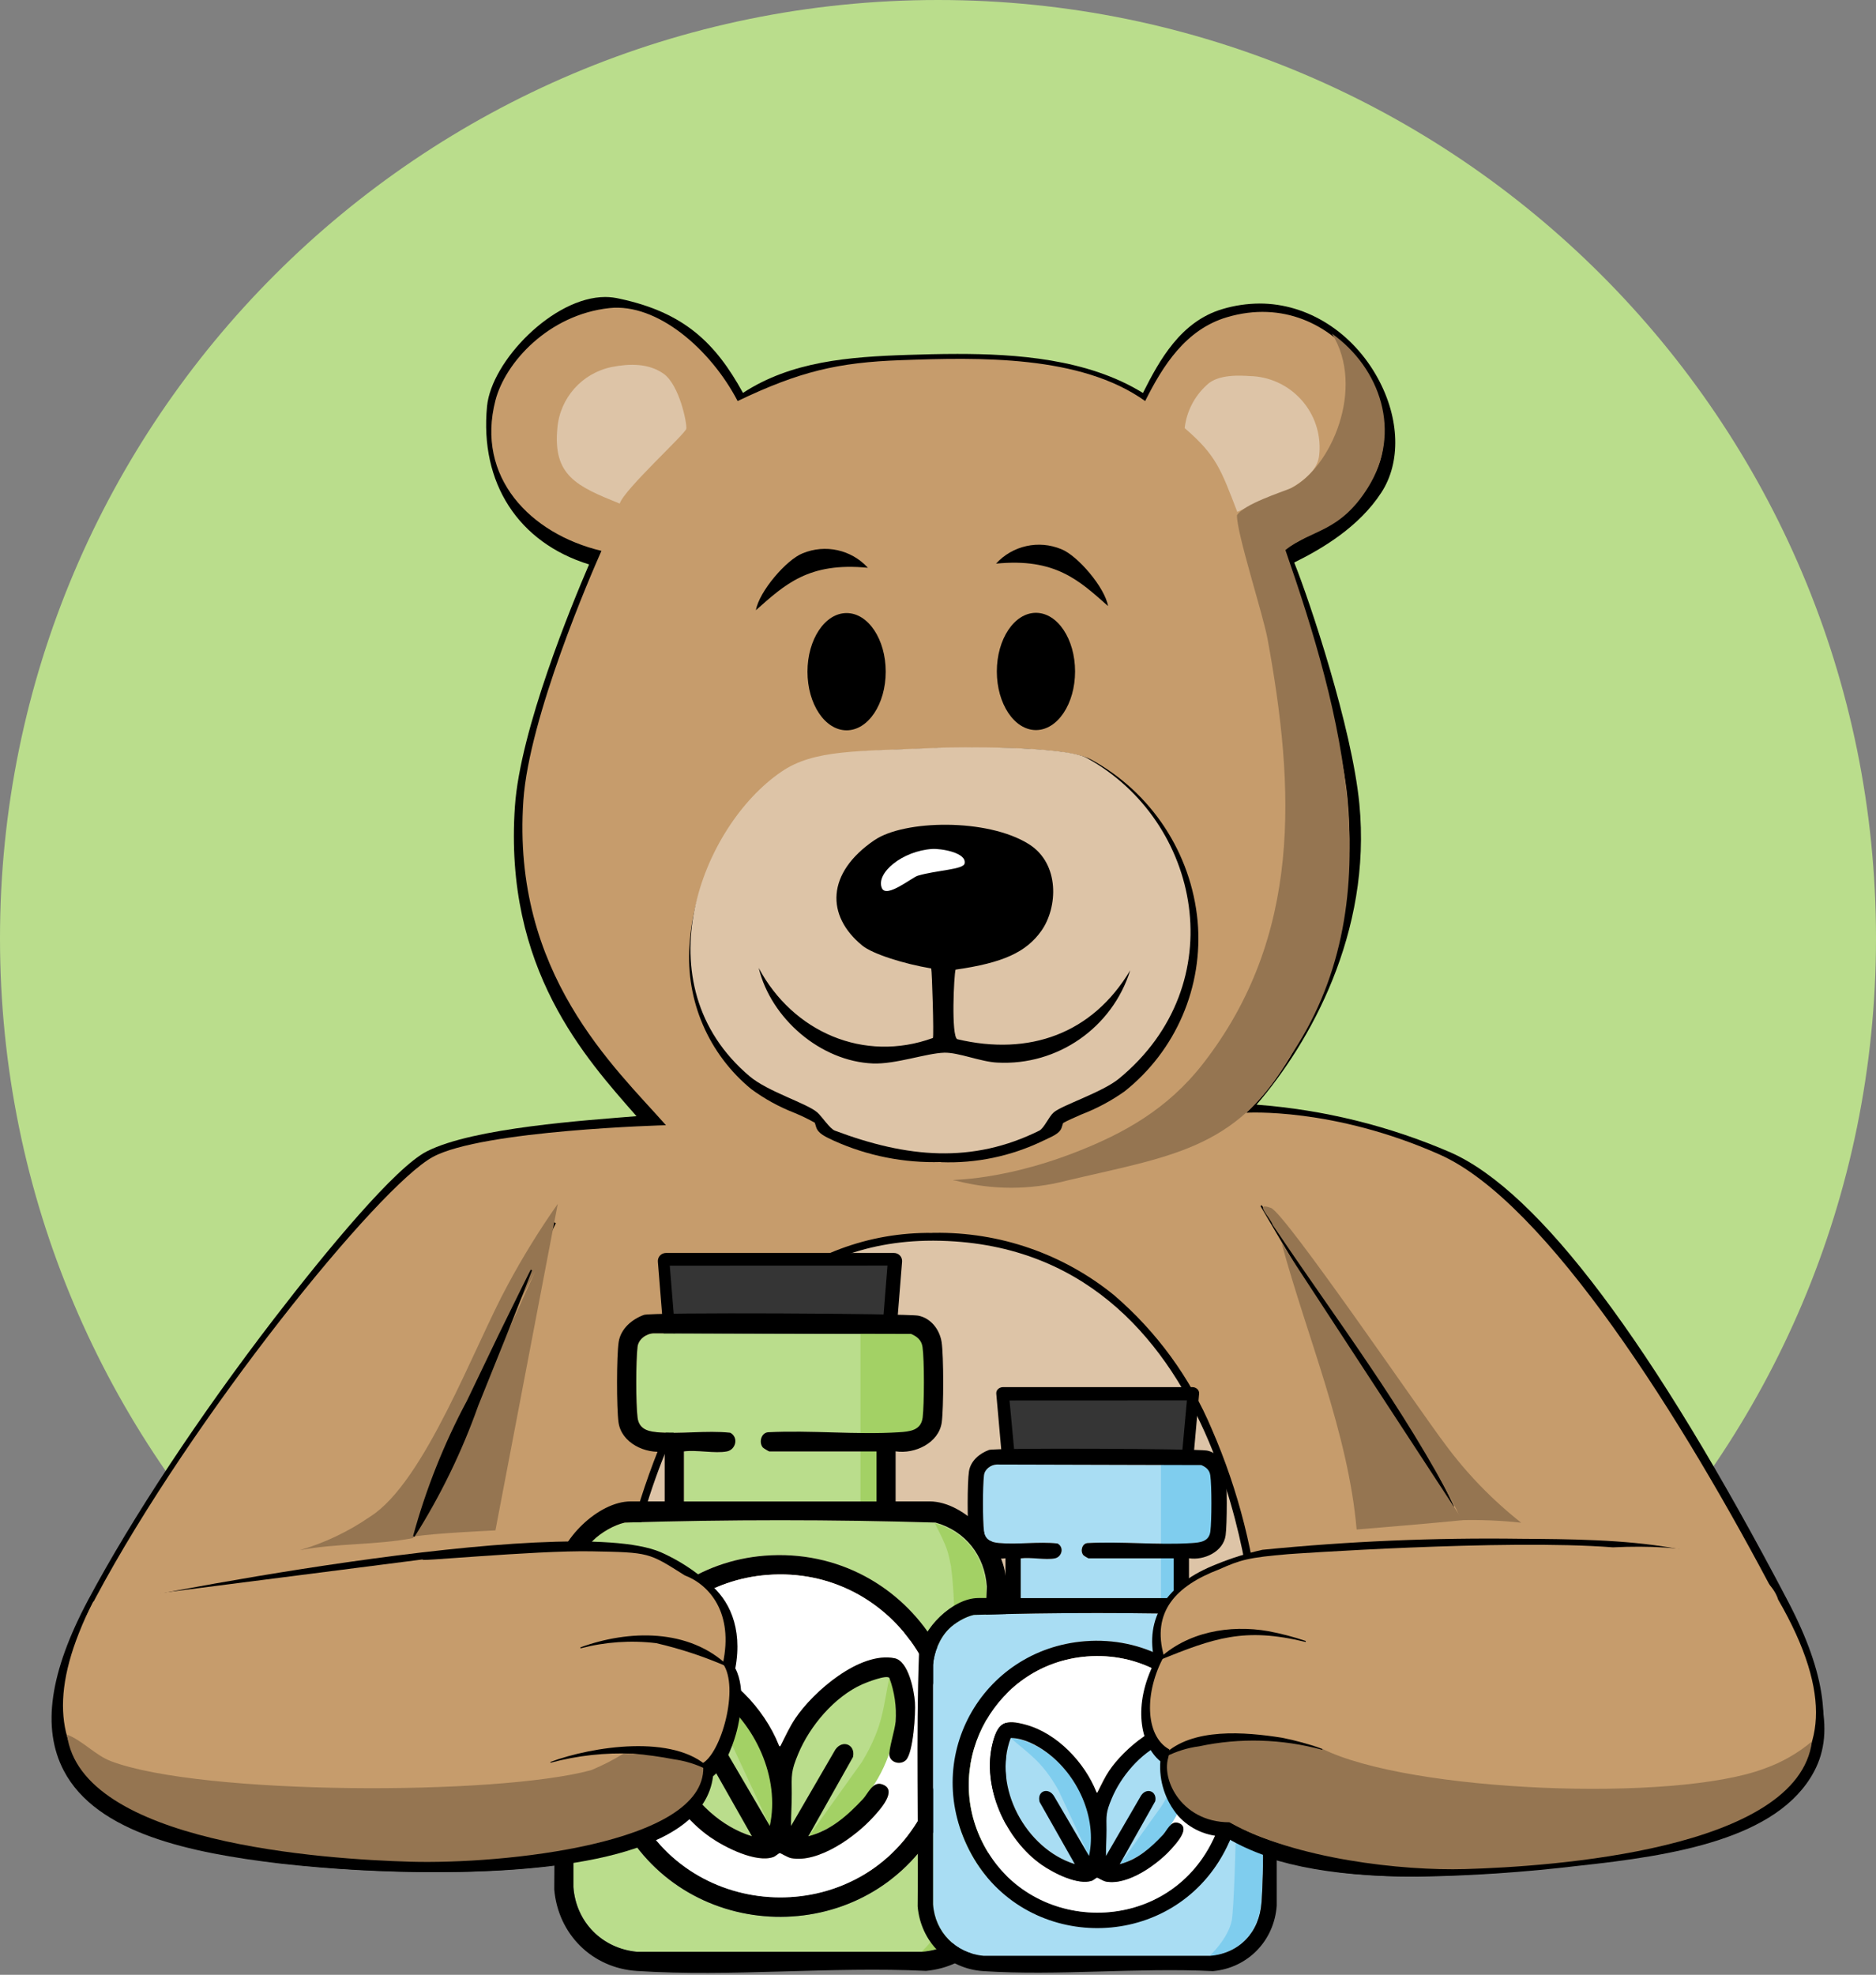 <?xml version="1.0" encoding="UTF-8"?>
<svg xmlns="http://www.w3.org/2000/svg" id="Ebene_1" version="1.1" viewBox="0 0 235 247.29">
  <rect x="0" y="0" width="235" height="247.29" fill="#808080" stroke="none"/>
  <defs>
    <style>
      .st0, .st1 {
        fill: none;
      }

      .st2 {
        fill: #c69c6c;
      }

      .st3 {
        fill: #badd8c;
      }

      .st4 {
        fill: #7fcdee;
      }

      .st5 {
        fill: #957551;
      }

      .st6 {
        fill: #ddc4a7;
      }

      .st7 {
        fill: #fff;
      }

      .st8 {
        fill: #a3d165;
      }

      .st1 {
        stroke: #000;
        stroke-miterlimit: 10;
      }

      .st9 {
        fill: #a9ddf3;
      }

      .st10 {
        fill: #353535;
      }
    </style>
  </defs>
  <path id="Pfad_2017" class="st3" d="M117.5,0c64.89,0,117.5,52.61,117.5,117.5s-52.61,117.5-117.5,117.5S0,182.39,0,117.5,52.61,0,117.5,0Z"></path>
  <path id="Pfad_1972" d="M177.14,234.99c-10.75,0-18.68-1.65-24.2-5.03-2.21,0-4.33-.94-5.8-2.59-1.6-1.89-2.4-4.34-2.22-6.81-2.55-2.1-3.47-7.08-.7-12.46-1.32-5.44,1.43-9.77,7.8-12.24.65-.4,1.33-.76,2.03-1.08-20.24.61-56.32,1.97-65.66,3.51,2.44,1.95,4.25,5.46,3.29,10.64,1.38,2.58.51,6.59.19,7.82-.27,1.04-1.22,4.26-2.98,5.68-1.23,9.9-19.35,12-34.53,12h0c-6.46,0-12.92-.36-19.34-1.08-11.06-1.32-22.91-3.73-27.04-11.64-2.77-5.32-1.76-12.32,3.08-21.39,5.46-10.24,13.94-23.06,23.27-35.19,6.72-8.73,15.2-18.95,19.13-20.95,5.86-2.99,20.15-3.9,26.27-4.41-6.37-7.27-16.63-18.43-15.23-38.77.66-9.66,7.15-25.35,9.29-30.32-8.85-2.73-13.71-10.19-12.78-19.81.55-5.65,8.3-13.68,14.82-13.68.63,0,1.25.09,1.86.23,8,1.73,11.93,5.5,15.38,11.78,6.05-3.95,13.23-4.52,20.66-4.76,1.83-.06,4.01-.12,6.2-.12,7.24,0,16.29.58,23.24,4.89,2.08-4.14,4.75-8.96,9.94-10.5,1.52-.46,3.1-.69,4.69-.7,6,0,11.68,3.61,14.83,9.42,2.71,5,2.87,10.46.41,14.24-2.77,4.27-7.34,7.01-10.92,8.77,1.93,4.79,7.24,20.68,8.16,30.22,1.57,16.13-6.18,29.91-12.88,37.67,8.39.63,16.61,2.65,24.33,5.99,11.08,4.92,25.3,23.86,42.28,56.27,4.71,9,5.63,15.94,2.8,21.22-4.52,8.46-17.65,10.53-29.61,11.81-6.66.8-13.36,1.25-20.06,1.35"></path>
  <path id="Pfad_1973" class="st2" d="M174.4,202.9s3.22-10.55,2.71-10.3c-.43.21-7.98-.39-9.59-.28-5.59.38-11.02,1.27-15.14,3.84-5.41,2.06-8.6,5.68-7,11.24-2.44,4.42-2.44,9.95.67,11.67-.56,4.65,2.2,8.91,7.04,8.75,11.13,7.08,31.2,5.04,43.76,3.7,19.64-2.1,38.78-6.39,25.81-31.17-11.87-22.67-28.92-49.82-42.31-55.77s-24.23-5.24-24.23-5.24c6.38-5.95,14.45-21.04,12.67-39.39-1.02-10.47-7.54-29.08-8.55-30.97,4.18-1.95,8.79-4.66,11.51-8.85,5.53-8.5-4.13-24.53-18.04-20.41-5.2,1.53-8.06,6.11-10.26,10.5-8.09-5.79-20.84-5.47-30.56-5.12-7.94.28-12.75,1.42-20.49,5.12-3.4-6.52-10.09-12.29-16.07-11.64-7.6.82-13.04,6.8-14.27,11.56-2.49,9.61,4.35,16.71,13.28,18.84-1.29,2.9-9.06,20.79-9.78,31.25-1.49,21.68,11.48,33.44,17.86,40.67,0,0-23,.61-29.19,3.97-6.8,3.68-30.19,32.6-42.25,55.2-12.47,23.38,3.28,28.82,22.99,31.17,13.52,1.61,51.86,3.33,52.5-10.38,2.44-1.17,4.78-9.57,2.66-12.54,1.38-6.38-1.7-9.88-4.78-11.05-3.17-2.93-15.12-4.67-15.12-4.67,0,0,10.33,37.81,12.67,37.35.31-.06,15.52,4.99,35.14,5.32,24.39-.67,22.95-2.88,34.92-5.54,13.1-2.91,16.25-27.13,21.46-26.82"></path>
  <path id="Pfad_1974" class="st6" d="M76.62,45.96c2.26-.45,4.65-.48,6.52.85,1.98,1.42,2.94,6.25,2.83,6.88s-7.8,7.62-8.34,9.37c-5.39-2.17-8.38-3.49-7.81-9.45.32-3.78,3.09-6.89,6.8-7.65"></path>
  <path id="Pfad_1975" class="st6" d="M156.55,47.09c4.95.12,8.87,4.22,8.75,9.17,0,.2-.02.41-.04.61-.21,3.97-7.58,5.95-10.27,7.23-2.05-5.31-2.62-7.08-6.59-10.49.23-2.07,1.22-3.99,2.76-5.39,1.42-1.42,4.36-1.19,5.38-1.13"></path>
  <path id="Pfad_1976" d="M110.95,84.11c0,4.05-2.19,7.34-4.9,7.34s-4.9-3.29-4.9-7.34,2.19-7.34,4.9-7.34,4.9,3.29,4.9,7.34"></path>
  <path id="Pfad_1977" d="M134.67,84.08c0,4.05-2.19,7.34-4.9,7.34s-4.9-3.29-4.9-7.34,2.19-7.34,4.9-7.34,4.9,3.29,4.9,7.34"></path>
  <line id="Linie_33" class="st0" x1="69.18" y1="152.95" x2="50.69" y2="191.21"></line>
  <line id="Linie_34" class="st1" x1="69.18" y1="152.95" x2="50.69" y2="191.21"></line>
  <line id="Linie_35" class="st0" x1="157.96" y1="150.96" x2="182.05" y2="188.66"></line>
  <path id="Pfad_1978" d="M158.05,150.92c3.18,4.59,9.5,13.85,12.61,18.49,4.41,6.04,8.25,12.47,11.48,19.21l-.16.1c-4.76-5.76-8.98-11.95-12.61-18.49-2.9-4.76-8.66-14.4-11.48-19.21l.16-.1"></path>
  <path id="Pfad_1979" class="st6" d="M76.99,205.41c.96-8.67,3.16-17.16,6.54-25.2,7.21-16.57,18.71-25.34,33.26-25.34h.22c15.41.09,27.3,8.5,34.37,24.32,3.3,7.64,5.35,15.75,6.07,24.04l-2.06,25.95s-15.74,6.1-36.14,6.32-36.8-5.43-36.8-5.43l-5.47-24.65Z"></path>
  <path id="Pfad_1980" d="M116.79,155.36h.22c37.2.22,39.96,47.91,39.96,47.91l-39.38,1.08-40.12,1.1s4.23-50.09,39.32-50.09M116.79,154.39h0c-7.95-.11-15.65,2.77-21.58,8.07-4.82,4.25-8.9,10.16-12.12,17.56-3.4,8.09-5.61,16.63-6.58,25.35l-.09,1.07,1.07-.03,79.5-2.19.99-.03-.06-.99c-.7-8.35-2.77-16.53-6.11-24.21-2.72-6.48-6.92-12.23-12.26-16.81-6.36-5.17-14.34-7.93-22.54-7.8h-.22Z"></path>
  <path id="Pfad_1981" class="st5" d="M62.06,191.64c-1.28.07-7.01.32-10.1.74l15.11-33.24c-5.44,10.77-11.59,21.91-15.32,33.46-4.71.91-9.5.62-14.2,1.52,3.14-.92,6.12-2.34,8.81-4.2,6.84-4.29,13.05-21.34,17.21-28.96,1.89-3.53,4-6.94,6.3-10.21l-7.81,40.89h0Z"></path>
  <path id="Pfad_1982" class="st5" d="M169.94,191.53c-1.04-12.08-6.26-24.26-9.39-35.84l22.67,34.67c-3.08.32-11.56,1.04-13.29,1.17"></path>
  <path id="Pfad_1983" class="st5" d="M190.56,190.68c-2.51-.28-5.03-.38-7.55-.32l-.53-1.27c-6.69-12.95-14.96-23.65-23.06-35.71-.28-.91-2.45-2.93-.21-2.12,1.76.63,18.81,25.64,21.79,29.55,2.73,3.71,5.95,7.03,9.57,9.88"></path>
  <path id="Pfad_1984" d="M163.12,205.61c-7.69-1.86-11.42-.52-18.45,2.33l-.06-.1c3.63-3.49,9.01-4.43,13.84-3.58,1.59.3,3.16.71,4.7,1.23l-.03.11h0Z"></path>
  <path id="Pfad_1985" d="M165.19,219.11c-5.03-1.37-10.31-1.52-15.41-.43-1.46.19-2.88.64-4.2,1.31-.17.1-.29.26-.34.45l-.11.02c-.04-.25.04-.51.22-.69,3.55-3.49,10.26-2.88,14.8-2.17,1.73.34,3.43.81,5.09,1.42l-.04.11v-.02Z"></path>
  <path id="Pfad_1986" class="st5" d="M77.69,219.59c3.4.21,7.86.11,9.99,1.7.21,9.67-25.28,12.17-36.7,11.84-10.74-.31-41.17-2.26-42.9-15.88,1.93.73,3.46,2.55,5.41,3.29,11.26,4.27,48.41,4.33,60.16,1.12,1.4-.58,2.76-1.27,4.05-2.07"></path>
  <path id="Pfad_1987" class="st5" d="M134.87,144.23c5.83-2.28,11.35-5.29,15.81-11.01,12.46-15.98,11.53-34.53,8.11-53.16-.59-3.22-3.87-13.23-3.84-15.54.85-1.38,5.6-2.9,6.8-3.4,5-2.55,9.33-12.55,5.1-19.34,6.03,4.29,8.85,12.33,4.52,19.26-3.57,5.72-7.1,5.23-10.35,7.84,7.01,20.19,13.71,44.41.41,63.67-6.59,11.41-15.02,12.26-27.85,15.3-4.53,1.18-9.29,1.18-13.82,0-2.08-.29,4.55.51,15.09-3.61"></path>
  <path id="Pfad_1988" d="M72.28,206.29c6.05-2.21,13.62-2.4,18.54,2.35l-.06.1c-2.9-1.27-5.9-2.26-8.98-2.98-3.17-.38-6.38-.16-9.47.65l-.03-.11h0Z"></path>
  <path id="Pfad_1989" d="M68.51,220.64c5.25-1.95,15.52-3.56,19.89.75.18.19.26.44.22.69l-.11-.02c-.05-.19-.17-.35-.34-.45-1.32-.67-2.74-1.11-4.2-1.31-1.68-.33-3.38-.56-5.09-.7-3.48-.15-6.96.23-10.32,1.13l-.04-.11"></path>
  <line id="Linie_36" class="st0" x1="66.56" y1="159.04" x2="51.82" y2="192.41"></line>
  <path id="Pfad_1990" d="M66.65,159.08c-1.88,4.92-4.75,12-6.75,16.96-2.04,5.75-4.72,11.26-7.98,16.41l-.18-.08c1.61-5.89,3.87-11.58,6.75-16.96l3.95-8.23c1.35-2.73,2.67-5.47,4.04-8.19l.18.08h-.01Z"></path>
  <path id="Pfad_1991" d="M117.86,145.51c-4.61.14-9.19-.77-13.39-2.66-1.07-.5-2-.91-2.24-1.73-.05-.16-.11-.39-.16-.53-.82-.46-1.67-.87-2.54-1.23-1.93-.75-3.75-1.75-5.41-2.97-5.34-4.37-8.23-11.06-7.75-17.94.43-8.32,5.24-17.2,11.71-21.6,3.82-2.6,8.41-2.76,16.01-3.03,1.16-.04,2.39-.08,3.71-.14.65-.03,2.17-.06,3.96-.06,8.1,0,13.13.51,14.95,1.51,7.52,4.11,12.51,11.69,13.31,20.22.73,8.2-2.71,16.22-9.17,21.33-1.67,1.18-3.49,2.15-5.4,2.88-.79.35-1.85.81-2.28,1.07-.05.15-.12.38-.17.54-.25.84-1.37,1.2-2.38,1.7-3.97,1.91-8.35,2.83-12.75,2.66"></path>
  <path id="Pfad_1992" class="st6" d="M117.43,93.64c2.06-.09,15.87-.28,18.71,1.28,14.31,7.87,18.43,28.31,4.03,40.15-2.1,1.72-7.13,3.32-8.18,4.23-.6.52-1.21,1.99-1.8,2.28-8.4,4.17-16.58,3.4-25.61,0-.64-.24-1.6-1.75-2.2-2.28-1.3-1.14-6.18-2.59-8.46-4.51-13.74-11.59-6.04-31.35,3.97-38.16,4.08-2.78,9.35-2.55,19.56-2.98"></path>
  <path id="Pfad_1993" d="M109.57,105.19c3.68-2.51,14.1-2.76,19.32.52,3.89,2.45,3.63,7.93,1.55,10.86-1.9,2.67-4.79,4-10.74,4.85-.2.61-.57,8.29.21,8.71,9.02,2.14,16.94-.68,21.67-8.63-2.25,7.2-9.1,11.96-16.64,11.56-2.08-.09-4.88-1.29-6.66-1.24-2.27.07-6.08,1.46-8.93,1.35-6.57-.27-12.77-5.63-14.31-11.96,4.28,8.02,13.18,11.91,21.82,8.77.14-.29-.11-8.41-.21-8.71-3.4-.57-7.33-1.8-8.64-2.87-4.55-3.72-4.53-9.08,1.55-13.21"></path>
  <path id="Pfad_1994" class="st7" d="M116.77,106.31c1.05-.07,4.35.44,4.06,1.82-.16.77-3.46.82-5.87,1.53-.71.21-3.93,2.87-4.49,1.55-.79-1.89,2.57-4.66,6.3-4.9"></path>
  <path id="Pfad_1995" class="st5" d="M155.55,217.57c-3.68.28-7.23.67-9.35,2.27-.93,3.54,1.56,7.79,7.37,8.36,8.21,4.61,21.68,6.09,29.53,5.86,10.74-.31,41.43-2.16,43.16-15.78-1.93.73-3.72,2.45-5.67,3.19-11.26,4.27-44.94,3.1-55.83-2.34-2.27-1.13-6.8-1.28-9.21-1.56"></path>
  <path id="Pfad_1996" d="M100.54,69.29c2.84-1.18,6.11-.46,8.18,1.81-7.44-.74-10.42,2.12-14.03,5.31.4-2.33,3.8-6.31,5.85-7.12"></path>
  <path id="Pfad_1997" d="M132.95,68.77c-2.84-1.18-6.11-.46-8.18,1.81,7.44-.74,10.42,2.12,14.03,5.31-.4-2.33-3.8-6.31-5.85-7.12"></path>
  <g>
    <path d="M111.15,169.35h-26.89c-.53,0-.97-.4-1.01-.93l-.84-10.43c-.05-.59.42-1.09,1.01-1.09h28.57c.59,0,1.06.5,1.01,1.09l-.84,10.43c-.04.53-.48.93-1.01.93Z"></path>
    <polygon class="st10" points="84.71 168.45 83.9 158.49 111.17 158.48 110.38 168.44 110.37 168.45 84.71 168.45"></polygon>
    <g>
      <path class="st3" d="M74.3,192.89c.99-.98,2.6-1.92,3.96-2.23,12.92-.39,26.01-.39,38.93,0,3.76,1.06,6.17,4.14,6.43,8.03-.61,12.21.78,25.16,0,37.29-.3,4.65-3.42,8.04-8.12,8.43h-35.71c-4.37-.42-7.64-3.72-7.96-8.11v-37.77c.15-2,1.05-4.22,2.47-5.64ZM95.76,194.81c-16.31,1.29-25.77,19.33-17.85,33.64,8.3,14.99,29.92,15.54,39.01,1,9.96-15.93-2.57-36.1-21.17-34.64Z"></path>
      <path class="st3" d="M91.05,181.75c1.12-.22,1.49-1.76.42-2.34-3-.32-6.29.2-9.26-.07-1.21-.11-2.18-.49-2.34-1.84-.22-1.8-.21-7.04,0-8.84.11-.94,1.07-1.65,2.01-1.69l32.26.08c.75.32,1.31.78,1.43,1.63.24,1.66.22,7.13.02,8.83s-1.62,1.76-2.97,1.85c-5.33.34-11.03-.28-16.4,0-.86.07-1.18,1.28-.65,1.91.07.09.75.49.8.49h13.43v6.27h-24.12v-6.27c1.56-.22,3.93.29,5.39,0Z"></path>
      <path class="st3" d="M96.43,228.66l-2.25,1.28c-7.73-2.4-13.02-12.19-10.11-19.89,2.01.03,4.06,1.08,5.65,2.25,4.89,3.59,8.02,10.3,6.7,16.36Z"></path>
      <path class="st8" d="M119.14,196.2c-.38-1.9-.43-2.35-2.04-5.45,3.76,1.06,6.17,4.13,6.43,8.02.3,12.01.78,25.13,0,37.24-.3,4.64-3.42,8.03-8.12,8.42,0,0,2.94-2.68,3.51-5.63s1.36-34.8.21-42.6Z"></path>
      <path d="M95.76,194.81c18.6-1.46,31.13,18.71,21.17,34.64-9.09,14.54-30.71,13.99-39.01-1-7.92-14.3,1.53-32.35,17.85-33.64ZM96.08,197.22c-14.11,1.11-22.76,16.21-16.59,29.01,7.01,14.54,27.78,15.32,35.79,1.25,8.08-14.19-3-31.54-19.2-30.26Z"></path>
      <path class="st7" d="M96.08,197.22c16.2-1.28,27.28,16.07,19.2,30.26-8.01,14.07-28.78,13.29-35.79-1.25-6.17-12.8,2.48-27.9,16.59-29.01ZM97.56,218.54c-1.85-4.63-6.16-9.2-11.06-10.56-3.27-.9-4.41-.45-5.26,2.84-1.78,6.9,2.03,15.27,7.75,19.25,1.82,1.26,5.7,3.24,7.89,2.47.28-.1.64-.47.8-.49.1-.02.96.54,1.42.63,3.45.65,8.1-2.72,10.29-5.15.76-.84,3.22-3.45,1.05-4.11-1.12-.34-1.73,1.21-2.34,1.86-1.92,2.05-4.04,3.94-6.84,4.66l-2.17-1.28c0-1.36.1-2.73.09-4.1-.02-2.29-.11-2.73.82-4.95,1.46-3.49,4.54-7.13,8.02-8.69.5-.22,3.07-1.24,3.39-.79.64,1.73.91,3.59.78,5.44-.07,1.07-.92,3.62-.77,4.3.19.9,1.44,1.17,2.07.53.92-.95,1.22-5.88,1.12-7.24-.11-1.49-.81-5.15-2.54-5.5-4.36-.89-10.21,4.19-12.46,7.56-.68,1.01-1.25,2.1-1.69,3.12-.11.26-.16.64-.36.21Z"></path>
      <path class="st8" d="M107.78,166.63l6.41.42c.75.32,1.31.78,1.43,1.63.24,1.66.22,7.13.02,8.83s-1.62,1.76-2.97,1.85c-1.04.07-2.82,8.67-2.82,8.67l-2.06.19v-21.58Z"></path>
      <path d="M126,197.91c-.08-4.41-5.09-9.9-9.55-9.9h-4.26v-6.27c2.4.37,5.42-1.04,5.78-3.63.24-1.77.25-8.33-.02-10.07-.25-1.56-1.35-2.99-2.93-3.29-1.37-.27-33.78-.45-34.37-.09-1.5.55-2.89,1.73-3.15,3.38-.27,1.73-.27,8.3-.02,10.07.36,2.59,3.38,4,5.78,3.63v6.27h-4.26c-4.03,0-8.93,4.81-9.36,8.8-.49,13.23-.06,26.54-.21,39.8.49,5.6,4.74,9.84,10.37,10.2,11.76.76,24.34-.58,36.19-.01,5.52-.5,9.68-4.83,10.06-10.35l-.03-38.54ZM82.2,179.33c-1.21-.11-2.18-.49-2.34-1.84-.22-1.8-.21-7.04,0-8.84.11-.94,1.07-1.65,2.01-1.69l32.26.08c.75.32,1.31.78,1.43,1.63.24,1.66.22,7.13.02,8.83-.2,1.64-1.62,1.76-2.97,1.85-5.33.34-11.03-.28-16.4,0-.86.07-1.18,1.28-.65,1.91.07.09.75.49.8.49h13.43v6.27h-24.12v-6.27c1.56-.22,3.93.29,5.39,0,1.12-.22,1.49-1.76.42-2.34-3-.32-6.29.2-9.26-.07ZM123.62,235.98c-.3,4.65-3.42,8.04-8.12,8.43h-35.71c-4.37-.42-7.64-3.72-7.96-8.11v-37.77c.15-2,1.05-4.22,2.47-5.64.99-.98,2.6-1.92,3.96-2.23,12.92-.39,26.01-.39,38.93,0,3.76,1.06,6.17,4.14,6.43,8.03-.61,12.21.78,25.16,0,37.29Z"></path>
      <path class="st3" d="M98.94,228.63l2.27,1.29c7.79-2.42,13.12-12.28,10.18-20.04-2.02.03-4.09,1.09-5.69,2.27-4.92,3.61-8.07,10.37-6.75,16.47Z"></path>
      <path class="st8" d="M107.93,220.69l-6.63,9.28c7.73-2.4,13.02-12.19,10.11-19.89-.8,3.66-.71,6.04-3.47,10.61Z"></path>
      <path class="st8" d="M91.61,218.3l4.87,10.46c1.73-8.04-4.26-17.56-12.49-18.77,2.82,2.52,4.96,3.6,7.62,8.31Z"></path>
      <path d="M97.56,218.54c.15.3.2.11.36-.21.51-.99,1.02-2.11,1.69-3.12,2.25-3.37,8.1-8.45,12.46-7.56,1.72.35,2.43,4.01,2.54,5.5.1,1.36-.2,6.3-1.12,7.24-.63.64-1.88.38-2.07-.53-.15-.69.7-3.24.77-4.3.13-1.85-.14-3.71-.78-5.44-.32-.45-2.89.57-3.39.79-3.49,1.56-6.57,5.21-8.02,8.69-.93,2.22-.84,2.66-.82,4.95.01,1.37-.1,2.74-.09,4.1l5.55-9.56c.91-1.31,2.56-.62,2.21.93l-5.59,9.92c2.8-.72,4.92-2.61,6.84-4.66.61-.65,1.21-2.2,2.34-1.86,2.17.66-.29,3.28-1.05,4.11-2.2,2.43-6.84,5.8-10.29,5.15-.46-.09-1.32-.65-1.42-.63-.16.02-.52.39-.8.49-2.18.77-6.07-1.21-7.89-2.47-5.72-3.98-9.53-12.35-7.75-19.25.85-3.29,1.99-3.75,5.26-2.84,4.91,1.36,9.21,5.92,11.06,10.56ZM96.43,228.66c1.31-6.06-1.82-12.77-6.7-16.36-1.59-1.17-3.65-2.23-5.65-2.25-2.92,7.7,2.38,17.49,10.11,19.89l-5.55-9.79c-.48-1.76,1.41-2.41,2.31-.86l5.49,9.37Z"></path>
    </g>
  </g>
  <g>
    <path id="Pfad_2007" d="M11.37,201.41c-4.94,9.03-5.73,14.99-2.95,20.3,4.13,7.91,15.99,10.32,27.04,11.64,6.42.72,12.88,1.08,19.34,1.08h0c15.17,0,33.3-2.1,34.52-12,1.76-1.42,2.71-4.64,2.98-5.69.32-1.23,1.18-5.24-.19-7.82.96-5.18-.85-8.69-3.29-10.64-1.79-1.61-3.83-2.92-6.03-3.9-11.97-5.17-68.29,6.05-71.42,7.01"></path>
    <path id="Pfad_2009" class="st2" d="M11.68,200.56c-11.16,21.89,4,28.33,23.71,30.68,13.52,1.61,51.86,3.33,52.5-10.38,2.44-1.17,4.78-9.57,2.66-12.54,1.38-6.38-1.7-9.88-4.78-11.05-4.54-2.87-4.39-2.87-11.62-3.01s-23.35,1.46-21.01.99"></path>
    <path id="Pfad_2013" class="st5" d="M78.11,219.59c3.4.21,7.86.11,9.99,1.7.21,9.67-25.28,12.17-36.7,11.84-10.74-.31-41.27-2.3-43.01-15.92,1.93.73,3.56,2.59,5.51,3.33,11.26,4.27,48.41,4.33,60.16,1.12,1.4-.58,2.76-1.27,4.05-2.07"></path>
    <path id="Pfad_2014" d="M72.7,206.29c6.05-2.21,13.62-2.4,18.54,2.35l-.06.1c-2.9-1.27-5.9-2.27-8.98-2.98-3.17-.38-6.38-.16-9.47.65l-.03-.11h0Z"></path>
    <path id="Pfad_2015" d="M68.93,220.64c5.25-1.95,15.52-3.56,19.89.75.18.19.26.44.22.69l-.11-.02c-.05-.19-.17-.35-.34-.45-1.32-.67-2.74-1.11-4.2-1.31-1.68-.33-3.38-.56-5.09-.7-3.48-.15-6.96.23-10.32,1.13l-.04-.11"></path>
  </g>
  <g>
    <g>
      <path d="M148.67,183.08h-22.33c-.44,0-.8-.31-.84-.7l-.7-7.86c-.04-.44.35-.82.84-.82h23.73c.49,0,.88.38.84.82l-.7,7.86c-.04.4-.4.7-.84.7Z"></path>
      <polygon class="st10" points="127.12 182.41 126.46 175.37 148.68 175.36 148.04 182.4 148.03 182.41 127.12 182.41"></polygon>
    </g>
    <path class="st9" d="M118.84,203.99c.78-.78,2.06-1.53,3.14-1.77,10.26-.31,20.66-.31,30.93,0,2.99.84,4.9,3.29,5.11,6.38-.48,9.7.62,19.99,0,29.62-.24,3.69-2.72,6.39-6.45,6.7h-28.37c-3.47-.33-6.07-2.96-6.32-6.45v-30c.12-1.59.84-3.35,1.97-4.48ZM135.89,205.52c-12.96,1.02-20.47,15.36-14.18,26.72s23.77,12.35,30.99.8c7.91-12.65-2.04-28.68-16.82-27.52Z"></path>
    <path class="st9" d="M132.14,195.14c.89-.18,1.19-1.4.33-1.86-2.39-.26-4.99.16-7.36-.06-.96-.09-1.73-.39-1.86-1.46-.17-1.43-.17-5.59,0-7.03.09-.75.85-1.31,1.59-1.34l25.63.07c.6.25,1.04.62,1.13,1.29.19,1.32.18,5.67.01,7.01s-1.29,1.4-2.36,1.47c-4.24.27-8.76-.23-13.03,0-.69.05-.94,1.02-.51,1.52.06.07.6.39.63.39h10.67v4.98h-19.16v-4.98c1.24-.17,3.12.23,4.28,0Z"></path>
    <path class="st9" d="M136.42,232.41l-1.79,1.02c-6.14-1.91-10.35-9.69-8.03-15.8,1.59.02,3.23.86,4.49,1.79,3.88,2.85,6.37,8.18,5.32,12.99Z"></path>
    <path class="st4" d="M154.47,206.62c-.3-1.51-.34-1.87-1.62-4.33,2.99.84,4.9,3.28,5.11,6.37.24,9.54.62,19.97,0,29.58-.24,3.69-2.72,6.38-6.45,6.69,0,0,2.34-2.13,2.79-4.47s1.08-27.65.17-33.84Z"></path>
    <path d="M135.89,205.52c14.77-1.16,24.73,14.87,16.82,27.52-7.22,11.55-24.4,11.11-30.99-.8s1.22-25.7,14.18-26.72ZM136.14,207.43c-11.21.88-18.08,12.88-13.18,23.05,5.57,11.55,22.07,12.17,28.43.99,6.42-11.27-2.39-25.05-15.25-24.04Z"></path>
    <path class="st7" d="M136.14,207.43c12.87-1.01,21.67,12.77,15.25,24.04-6.36,11.17-22.86,10.56-28.43-.99-4.9-10.17,1.97-22.16,13.18-23.05ZM137.32,224.37c-1.47-3.68-4.89-7.31-8.79-8.39-2.6-.72-3.51-.36-4.18,2.26-1.41,5.48,1.61,12.13,6.16,15.29,1.44,1,4.53,2.58,6.27,1.97.22-.08.51-.37.63-.39.08-.01.76.43,1.13.5,2.74.51,6.43-2.16,8.18-4.09.6-.66,2.56-2.74.83-3.27-.89-.27-1.37.96-1.86,1.48-1.52,1.63-3.21,3.13-5.43,3.7l-1.73-1.02c0-1.08.08-2.17.07-3.26-.01-1.82-.08-2.17.65-3.93,1.16-2.77,3.6-5.67,6.37-6.91.4-.18,2.44-.98,2.69-.63.51,1.38.72,2.86.62,4.33-.06.85-.73,2.87-.61,3.42.15.72,1.14.93,1.64.42.73-.75.97-4.67.89-5.75-.09-1.19-.65-4.09-2.01-4.37-3.46-.71-8.11,3.33-9.9,6-.54.8-1,1.67-1.35,2.48-.09.21-.13.51-.28.16Z"></path>
    <path class="st4" d="M145.44,183.13l5.09.33c.6.25,1.04.62,1.13,1.29.19,1.32.18,5.67.01,7.01s-1.29,1.4-2.36,1.47c-.83.05-2.24,6.89-2.24,6.89l-1.64.15v-17.14Z"></path>
    <path d="M159.92,207.98c-.06-3.51-4.04-7.87-7.59-7.87h-3.39v-4.98c1.9.29,4.31-.82,4.59-2.88.19-1.4.2-6.62-.02-8-.2-1.24-1.07-2.38-2.33-2.61-1.09-.22-26.83-.36-27.3-.07-1.19.44-2.3,1.37-2.5,2.68-.22,1.38-.21,6.59-.02,8,.28,2.06,2.68,3.18,4.59,2.88v4.98h-3.39c-3.2,0-7.1,3.82-7.44,6.99-.39,10.51-.05,21.09-.17,31.62.39,4.45,3.76,7.82,8.24,8.11,9.35.6,19.34-.46,28.75,0,4.39-.4,7.69-3.83,7.99-8.22l-.02-30.62ZM125.12,193.22c-.96-.09-1.73-.39-1.86-1.46-.17-1.43-.17-5.59,0-7.03.09-.75.85-1.31,1.59-1.34l25.63.07c.6.25,1.04.62,1.13,1.29.19,1.32.18,5.67.01,7.01-.16,1.3-1.29,1.4-2.36,1.47-4.24.27-8.76-.23-13.03,0-.69.05-.94,1.02-.51,1.52.06.07.6.39.63.39h10.67v4.98h-19.16v-4.98c1.24-.17,3.12.23,4.28,0,.89-.18,1.19-1.4.33-1.86-2.39-.26-4.99.16-7.36-.06ZM158.02,238.22c-.24,3.69-2.72,6.39-6.45,6.7h-28.37c-3.47-.33-6.07-2.96-6.32-6.45v-30c.12-1.59.84-3.35,1.97-4.48.78-.78,2.06-1.53,3.14-1.77,10.26-.31,20.66-.31,30.93,0,2.99.84,4.9,3.29,5.11,6.38-.48,9.7.62,19.99,0,29.62Z"></path>
    <path class="st9" d="M138.42,232.38l1.8,1.03c6.19-1.92,10.42-9.76,8.09-15.92-1.61.02-3.25.87-4.52,1.8-3.91,2.87-6.41,8.24-5.36,13.09Z"></path>
    <path class="st4" d="M145.56,226.08l-5.27,7.37c6.14-1.91,10.35-9.69,8.03-15.8-.64,2.91-.56,4.8-2.76,8.43Z"></path>
    <path class="st4" d="M132.59,224.18l3.87,8.31c1.37-6.39-3.38-13.95-9.92-14.91,2.24,2,3.94,2.86,6.05,6.6Z"></path>
    <path d="M137.32,224.37c.12.23.16.08.28-.16.41-.79.81-1.68,1.35-2.48,1.79-2.67,6.44-6.71,9.9-6,1.37.28,1.93,3.18,2.01,4.37.08,1.08-.16,5-.89,5.75-.5.51-1.49.3-1.64-.42-.12-.55.55-2.57.61-3.42.1-1.47-.11-2.95-.62-4.33-.25-.35-2.29.45-2.69.63-2.77,1.24-5.22,4.14-6.37,6.91-.74,1.76-.67,2.11-.65,3.93,0,1.09-.08,2.18-.07,3.26l4.41-7.59c.72-1.04,2.03-.49,1.76.74l-4.44,7.88c2.22-.57,3.91-2.07,5.43-3.7.48-.52.96-1.75,1.86-1.48,1.72.52-.23,2.6-.83,3.27-1.74,1.93-5.43,4.6-8.18,4.09-.37-.07-1.05-.51-1.13-.5-.12.02-.41.31-.63.39-1.73.61-4.82-.96-6.27-1.97-4.55-3.16-7.57-9.81-6.16-15.29.68-2.62,1.58-2.98,4.18-2.26,3.9,1.08,7.32,4.71,8.79,8.39ZM136.42,232.41c1.04-4.81-1.44-10.14-5.32-12.99-1.27-.93-2.9-1.77-4.49-1.79-2.32,6.12,1.89,13.9,8.03,15.8l-4.41-7.78c-.38-1.4,1.12-1.92,1.83-.69l4.36,7.44Z"></path>
  </g>
  <g>
    <path id="Pfad_2008" d="M223.29,201.2c4.78,8.96,6.77,15.35,3.95,20.64-4.52,8.46-17.65,10.53-29.61,11.81-6.66.8-13.36,1.25-20.06,1.35-10.75,0-18.68-1.65-24.2-5.04-2.21,0-4.33-.94-5.8-2.59-1.6-1.9-2.4-4.34-2.22-6.82-2.55-2.1-3.47-7.08-.7-12.46-1.32-5.44,1.43-9.77,7.8-12.24,1.84-.75,3.75-1.35,5.69-1.78,10.77-1.07,21.59-1.53,32.42-1.38,11.8.08,27.84.16,32.73,8.5"></path>
    <path id="Pfad_2010" class="st2" d="M161.43,194.61c-5.1.43-6.04.72-8.71,1.91-5.41,2.06-8.5,5.31-6.91,10.88-2.44,4.42-2.44,9.95.67,11.67-.56,4.65,2.2,8.91,7.04,8.75,11.13,7.08,31.2,5.04,43.77,3.7,19.64-2.1,39.54-6.87,25.44-31.24,0,0-1.63-7.44-20.69-6.52-13.6-1.06-40.6.85-40.6.85"></path>
    <path id="Pfad_2011" d="M163.55,205.61c-7.69-1.86-11.42-.52-18.45,2.33l-.06-.1c3.63-3.49,9.01-4.43,13.84-3.58,1.59.3,3.16.71,4.7,1.23l-.03.11h0Z"></path>
    <path id="Pfad_2016" class="st5" d="M155.49,217.43c-3.68.28-6.09-.28-8.93,2.12-1.42,2.76,1.2,8.64,7.44,8.64,8.21,4.61,21.68,6.09,29.53,5.86,10.74-.31,41.71-2.37,43.45-15.99-1.76,1.48-3.78,2.64-5.95,3.4-11.26,4.27-44.52,2.96-55.41-2.48-2.27-1.13-7.72-1.28-10.13-1.56"></path>
    <path id="Pfad_2012" d="M165.61,219.11c-5.03-1.37-10.31-1.52-15.41-.43-1.46.19-2.88.64-4.2,1.31-.17.1-.29.26-.34.45l-.11.02c-.04-.25.04-.51.22-.69,3.55-3.49,10.26-2.88,14.8-2.17,1.73.34,3.43.81,5.09,1.42l-.04.11v-.02Z"></path>
  </g>
</svg>
